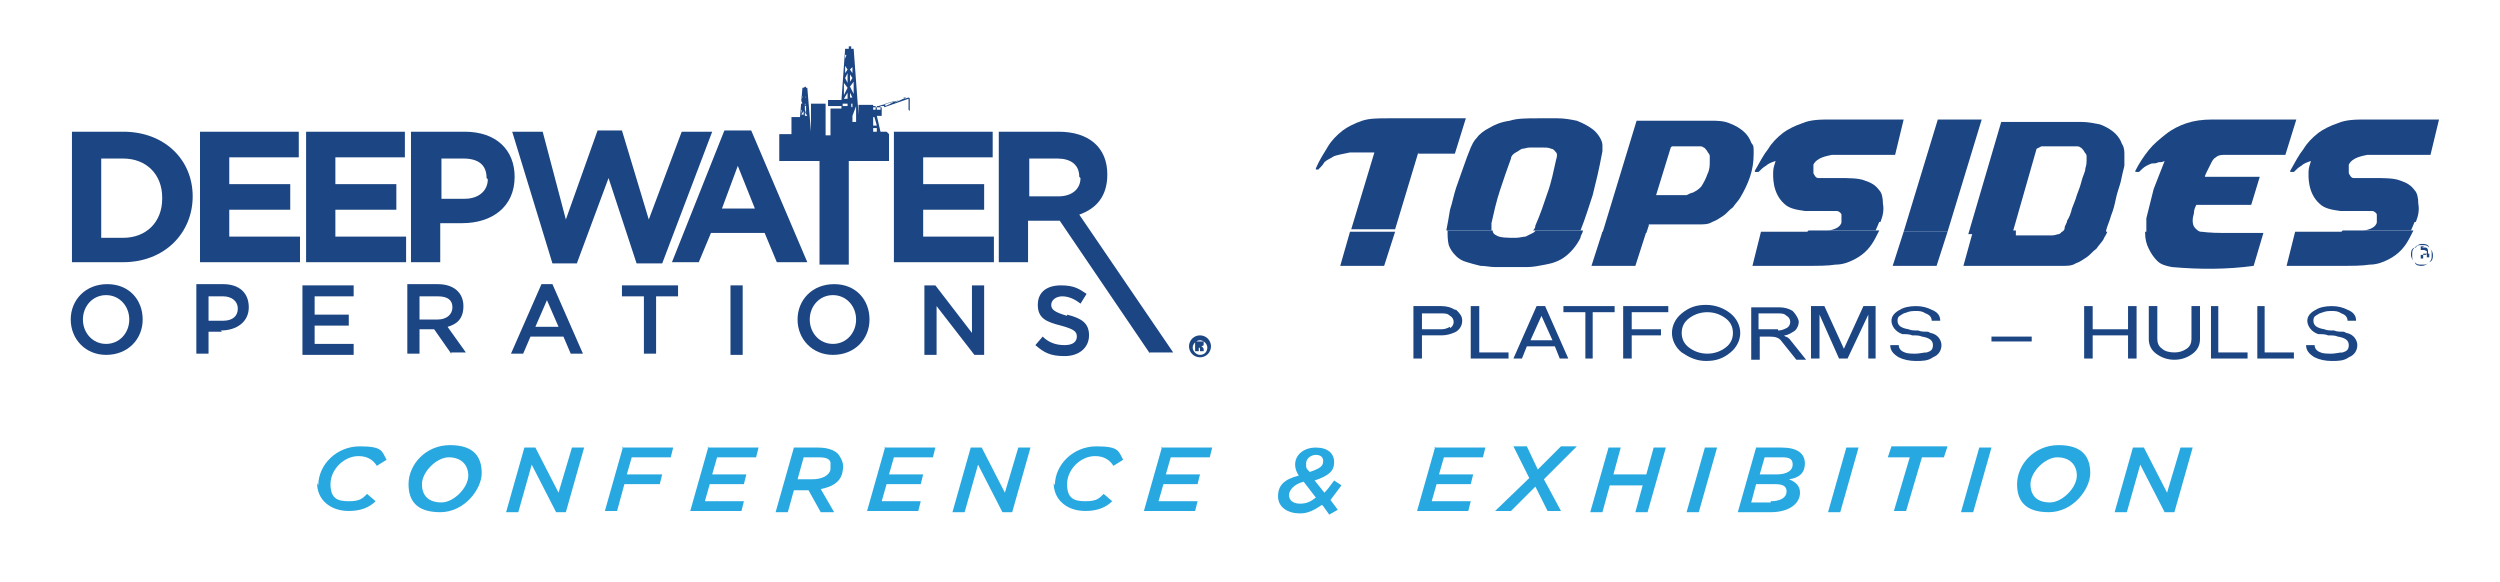 <svg xmlns="http://www.w3.org/2000/svg" id="Layer_1" data-name="Layer 1" viewBox="0 0 205 47.7"><defs><style>      .cls-1 {        fill: #28a8e0;      }      .cls-1, .cls-2 {        stroke-width: 0px;      }      .cls-2 {        fill: #1c4583;      }    </style></defs><g><g><g><g><g><path class="cls-2" d="M8.7,29.1c-1.7,0-2.9-1.3-2.9-2.9s1.2-2.9,3-2.9,2.9,1.3,2.9,2.9-1.2,2.9-3,2.9ZM8.7,24.2c-1.1,0-1.9.9-1.9,2s.8,2,1.9,2,1.9-.9,1.9-2-.8-2-1.9-2Z"></path><path class="cls-2" d="M18.2,27.2h-1.1v1.8h-1v-5.7h2.2c1.3,0,2.1.7,2.1,1.9s-1,1.9-2.3,1.9ZM18.3,24.3h-1.2v2h1.2c.8,0,1.2-.4,1.2-1s-.5-1-1.2-1Z"></path><path class="cls-2" d="M29,24.3h-3.2v1.5h2.8v.9h-2.8v1.5h3.2v.9h-4.2v-5.7h4.2v.9Z"></path><path class="cls-2" d="M37,29l-1.4-2h-1.2v2h-1v-5.7h2.5c1.3,0,2.1.7,2.1,1.8s-.6,1.5-1.3,1.7l1.5,2.1h-1.2ZM35.8,24.3h-1.4v1.9h1.5c.7,0,1.2-.4,1.2-1s-.4-.9-1.2-.9Z"></path><path class="cls-2" d="M47.9,29h-1.1l-.6-1.4h-2.7l-.6,1.4h-1l2.5-5.7h.9l2.5,5.7ZM44.9,24.5l-1,2.3h1.9l-1-2.3Z"></path><path class="cls-2" d="M53.8,29h-1v-4.7h-1.8v-.9h4.6v.9h-1.8v4.7Z"></path><path class="cls-2" d="M60.9,23.4v5.7h-1v-5.7h1Z"></path><path class="cls-2" d="M68.3,29.1c-1.7,0-2.9-1.3-2.9-2.9s1.2-2.9,3-2.9,2.9,1.3,2.9,2.9-1.2,2.9-3,2.9ZM68.3,24.2c-1.1,0-1.9.9-1.9,2s.8,2,1.9,2,1.9-.9,1.9-2-.8-2-1.9-2Z"></path><path class="cls-2" d="M79.7,23.4h1v5.7h-.8l-3.1-4v4h-1v-5.7h.9l3,3.9v-3.9Z"></path><path class="cls-2" d="M87.5,25.8c1.2.3,1.8.7,1.8,1.7s-.8,1.7-2,1.7-1.7-.3-2.4-.9l.6-.7c.5.5,1.1.7,1.8.7s1-.3,1-.7-.2-.6-1.3-.9c-1.2-.3-1.9-.6-1.9-1.7s.8-1.6,1.9-1.6,1.5.3,2.1.7l-.5.8c-.5-.4-1-.6-1.5-.6s-.9.3-.9.7.3.6,1.3.9Z"></path></g><g><g><path class="cls-2" d="M16.4,21.5v-10.7h8.1v2.1h-5.7v2.2h5v2.1h-5v2.2h5.8v2.1h-8.1Z"></path><path class="cls-2" d="M25.1,21.5v-10.7h8.1v2.1h-5.7v2.2h5v2.1h-5v2.2h5.8v2.1h-8.1Z"></path><path class="cls-2" d="M37.9,18.3h-1.8v3.2h-2.4v-10.7h4.4c2.6,0,4.1,1.5,4.1,3.7h0c0,2.5-1.9,3.8-4.3,3.8ZM39.9,14.6c0-1.1-.7-1.6-1.9-1.6h-1.8v3.3h1.9c1.2,0,1.9-.7,1.9-1.6h0Z"></path><path class="cls-2" d="M54.2,21.6h-2l-2.3-7-2.6,7h-2l-3.3-10.8h2.5l1.9,7.2,2.6-7.3h2l2.2,7.3,2.7-7.2h2.5l-4.1,10.8Z"></path><path class="cls-2" d="M63.7,21.5l-1-2.4h-4.4l-1,2.4h-2.2l4.3-10.8h2.2l4.6,10.8h-2.5ZM60.5,13.6l-1.3,3.5h2.7l-1.4-3.5Z"></path><path class="cls-2" d="M73.3,21.5v-10.7h8.1v2.1h-5.7v2.2h5v2.1h-5v2.2h5.8v2.1h-8.1Z"></path><path class="cls-2" d="M94.3,29l-7.4-10.9h-2.6v3.4h-2.4v-10.7h4.9c2.5,0,4,1.3,4,3.5h0c0,1.8-.9,2.8-2.3,3.3l7.7,11.3h-2ZM88.5,14.5c0-1-.7-1.5-1.8-1.5h-2.3v3.1h2.4c1.1,0,1.8-.6,1.8-1.5h0Z"></path></g><path class="cls-2" d="M10.1,21.5h-4.2v-10.7h4.2c3.4,0,5.7,2.3,5.7,5.3h0c0,3-2.3,5.4-5.7,5.4ZM13.3,16.2c0-1.9-1.3-3.2-3.2-3.2h-1.8v6.5h1.8c1.9,0,3.2-1.3,3.2-3.2h0Z"></path></g></g><g><path class="cls-2" d="M74.6,9.1s0,0,0,0c0,0,0,0,0,0v-1s0,0,0,0c0,0,0-.1-.1-.1,0,0,0,0,0,0,0,0,0,0,0,0l-2.5.7h.7c0-.1,0,0,0,0h-.2c0,0,0,.1,0,.1l2-.7s0,0,0,0c0,0,0,0,0,0v.9s0,0,0,0,0,0,0,0c0,0,0,0,0,0,0,0,0,0,0,0,0,0,0,0,0,0,0,0,0,0,0,0,0,0,0,0,0,0,0,0,0,0,0,0,0,0,0,0,0,0ZM72.6,8.7v-.2c0,0,.7-.2.7-.2h0c0,.1-.7.4-.7.4ZM73.4,8.4h0c0-.1.7-.3.7-.3h0c0,0-.7.3-.7.3ZM74.1,8.1h0c0,0,.2-.1.2-.1,0,0,0,0,0,0,0,0,0,0,0,0h-.2Z"></path><path class="cls-2" d="M72.7,10.8h0s-.5,0-.5,0l-.3-1.3h-.3c0,0,.7,0,.7,0v-.7h-.7v-.2h-1.2v.8l-.4-5.4h-.2v-.2h-.2v.2h-.3l-.3,4.2h-1.1v.5h1.1v.2h-.9v2.2h-.4v-2.6h-1.2v2s0,0,0,0c0,0,0,0,0,.1v.2h0s0,0,0,0l-.3-3.6h-.1c0-.1-.1-.1-.1-.1h0c0,.1-.2.1-.2.1l-.2,2.4h-.7v1.4h-1v2.2h3.3v8.5h2.4v-8.5h3.3v-2.2h0ZM71.9,8.7h.3v.3c0,0-.3,0-.3,0v-.3ZM71.6,8.7h.2v.3h-.2v-.3ZM65.7,9.4l.2-.3v.3h-.2ZM65.7,8.5v-.2c.1,0,.1.4.1.4v-.2ZM65.8,7.8h0c0,0,0,0,0,0h0ZM66.1,8.7v.6s-.1-.3-.1-.3v-.3ZM66.1,8.2v-.2c-.1,0,0-.1,0-.1v.3ZM66.1,7.6h0c0,0,0-.2,0-.2v.2ZM66,7.1h0c0,0,0,.1,0,.1h0ZM66,7.7h0c0,0,0,.1,0,.1h0ZM66,8.3v.2c.1,0,0,.2,0,.2v-.4ZM66,9.2l.2.3h-.2v-.3ZM65.8,7.1h0v.2h0c0,0,0-.2,0-.2ZM65.8,7.4h0c0,0,0,.2,0,.2v-.2ZM65.8,7.9h0c0,.1-.1.3-.1.3v-.3ZM65.7,8.7v.3c.1,0,0,.3,0,.3v-.6ZM71.6,9.6h.1s.2.7.2.7h-.3s0-.7,0-.7ZM70.3,10h-.4v-.3h0v-.2h0c0,0,.3-.8.3-.8v1.4ZM70,6.7v1c0,0-.3-.6-.3-.6l.3-.4ZM69.9,6l-.2-.3.2-.2v.6ZM69.8,4.8v-.2c0,0,0-.1,0-.1v.3ZM69.7,4h0v.2s0,0,0,0v-.2ZM69.7,5h0c0,.1,0,.2,0,.2v-.2ZM69.7,6.1l.2.3-.2.3v-.7ZM69.7,7.6l.2.4h-.2v-.4ZM69.7,8.5h.2v.3c-.1,0-.1-.1-.1-.1h0s0,0,0,0c0,0,0,0,0,0,0,0,0,0,0,0v-.2ZM69.4,4h0v.3h0c0-.1,0-.3,0-.3ZM69.4,4.5h0c0,.1-.1.3-.1.3v-.3ZM69.5,5v.3-.2c0,0,0-.2,0-.2ZM69.3,5.4l.2.3-.2.3v-.6ZM69.5,6.1v.7l-.2-.4.2-.4ZM69.2,6.8l.3.4-.3.6v-1ZM69.5,7.6v.5h-.3l.3-.5ZM69.1,8.5h.4v.2c0,0-.1,0-.2,0h-.2v-.2ZM71.6,10.5h.3v.3c0,0-.3,0-.3,0v-.3Z"></path></g></g><path class="cls-2" d="M99.3,28.4c0,.5-.4.9-.9.9s-.9-.4-.9-.9.4-.9.9-.9.9.4.9.9ZM97.8,28.5c0,.3.3.6.6.6.4,0,.6-.3.6-.6s-.3-.6-.6-.6-.6.3-.6.6ZM98.3,28.8h-.3v-.8s.2,0,.4,0,.3,0,.3,0c0,0,0,0,0,.2s0,.1-.2.2h0c0,0,.1,0,.2.2,0,.1,0,.2,0,.2h-.3s0,0,0-.2c0,0,0-.1-.1-.1h0v.3ZM98.3,28.4h0c0,0,.1,0,.1,0s0,0-.1,0,0,0,0,0v.2Z"></path></g><g><path class="cls-2" d="M198.1,18.2c.2-.5.3-1,.2-1.5,0-.5-.1-.9-.3-1.1-.3-.4-.6-.6-1.2-.8-.5-.2-1.3-.2-2.2-.2h-.6c-.2,0-.3,0-.4,0-.1,0-.2,0-.3,0,0,0-.2,0-.3,0-.2,0-.3-.2-.4-.4,0-.2,0-.4,0-.7.3-.6,1.1-.7,1.5-.8h5.2s.7-2.9.7-2.9h-5.9c-.9,0-1.7,0-2.4.3-.6.2-1.2.5-1.6.8-.5.4-.9.8-1.2,1.3-.4.5-.7,1.1-1.1,1.8,0,0,0,.1,0,.1,0,0,.2,0,.3,0,.2-.2.4-.4.6-.5.2-.2.5-.3.8-.4-.1.3-.2.6-.2.9,0,.3-.1,1.7.9,2.6.4.4,1,.5,1.7.6.3,0,.6,0,1,0,.3,0,1.4,0,1.6,0,.2,0,.4.2.4.3,0,.1,0,.3,0,.6,0,.2-.2.4-.4.5-.2.1-.5.2-.8.2-.1,0-.3,0-.4,0h4.4c.1-.2.2-.5.3-.7Z"></path><path class="cls-2" d="M192,19h-3.8l-.7,2.8h4.4c1,0,1.8,0,2.4-.1.6,0,1.1-.2,1.5-.4.6-.3,1.1-.7,1.5-1.3.2-.3.4-.7.6-1.1h-4.4c-.2,0-.3,0-.5,0h-.9Z"></path><g><path class="cls-2" d="M116.3,12.6h3l.9-2.9h-6.3c-.9,0-1.6,0-2.2.2-.6.2-1.2.5-1.6.8-.5.4-.9.8-1.2,1.3-.3.5-.7,1.1-1,1.8,0,0,0,.1,0,.1,0,0,.1,0,.2,0,.2-.2.4-.4.5-.6.2-.2.5-.3.8-.5.3-.1.8-.2,1.3-.3.5,0,1.2,0,2,0l-1.9,6.3h3.6l1.9-6.3Z"></path><path class="cls-2" d="M122.3,18.3c.2-.9.4-1.8.7-2.7.3-.9.6-1.8.9-2.6,0-.2.2-.4.4-.5.2-.1.3-.2.5-.3.2,0,.4-.1.6-.1.2,0,.4,0,.6,0s.4,0,.6,0c.2,0,.4,0,.6.1.2,0,.3.2.4.3.1.1.1.3,0,.6-.2.9-.4,1.9-.7,2.7-.3.9-.6,1.8-1,2.7,0,.2-.1.3-.2.4h3.9c.4-1,.7-2,1-2.9.3-1.2.5-2,.8-3.6,0,0,0-.3,0-.5,0-.4-.4-1-.8-1.3-.4-.3-.8-.5-1.3-.7-.5-.1-1-.2-1.6-.2-.6,0-1.1,0-1.5,0-1,0-1.8,0-2.4.2-.7.1-1.2.3-1.7.6-.4.2-.8.5-1,.8-.3.3-.4.6-.5.8-.2.5-.4,1-.6,1.6-.2.6-.4,1.1-.6,1.7-.2.6-.3,1.2-.5,1.8-.1.6-.2,1.2-.3,1.7,0,0,0,0,0,0h3.7s0-.3,0-.7Z"></path><path class="cls-2" d="M135.2,18.4h4.2c.3,0,.7,0,1-.2.3-.1.6-.3.9-.5.3-.2.5-.5.8-.7.2-.3.5-.6.6-.8.3-.5.6-1.1.8-1.7.2-.6.3-1.2.3-1.9s0-.6-.2-.9c-.1-.3-.3-.6-.5-.8-.4-.4-.8-.6-1.3-.8-.5-.2-1-.2-1.5-.2h-6.1l-2.8,9.2h3.6l.2-.6ZM137.1,12h2.2c.2,0,.3,0,.4.1.1,0,.2.2.3.3,0,.1.2.2.2.4,0,.1,0,.3,0,.4,0,.4,0,.7-.2,1.1-.1.3-.3.7-.5,1-.2.2-.3.3-.7.5-.1,0-.3.1-.5.2-.2,0-.4,0-.7,0h-1.8l1.2-3.9Z"></path><path class="cls-2" d="M154.2,18.2c.2-.5.3-1,.2-1.5,0-.5-.1-.9-.3-1.1-.3-.4-.6-.6-1.2-.8-.5-.2-1.3-.2-2.2-.2h-.6c-.2,0-.3,0-.4,0-.1,0-.2,0-.3,0,0,0-.2,0-.3,0-.2,0-.3-.2-.4-.4,0-.2,0-.4,0-.7.3-.6,1.1-.7,1.5-.8h5.2s.7-2.9.7-2.9h-5.9c-.9,0-1.7,0-2.4.3-.6.2-1.2.5-1.6.8-.5.4-.9.8-1.2,1.3-.4.5-.7,1.1-1.1,1.8,0,0,0,.1,0,.1,0,0,.2,0,.3,0,.2-.2.4-.4.6-.5.2-.2.5-.3.8-.4-.1.3-.2.6-.2.9,0,.3-.1,1.7.9,2.6.4.4,1,.5,1.7.6.3,0,.6,0,1,0,.3,0,1.4,0,1.6,0,.2,0,.4.2.4.3,0,.1,0,.3,0,.6,0,.2-.2.4-.4.5-.2.1-.5.2-.8.2-.1,0-.3,0-.4,0h4.4c.1-.2.2-.5.3-.7Z"></path><polygon class="cls-2" points="162.5 9.8 158.9 9.8 156.1 19 159.7 19 162.5 9.8"></polygon><path class="cls-2" d="M167.4,12h2.8c.2,0,.3,0,.4.1.1,0,.2.2.3.3,0,.1.2.2.2.4,0,.1,0,.3,0,.4s0,.3-.1.6c0,.3-.2.6-.3,1-.1.4-.2.7-.4,1.2-.1.4-.3.8-.4,1.1-.1.4-.2.7-.4,1,0,.2-.2.4-.2.6,0,.2-.2.3-.3.4,0,0,0,0,0,0h3.7c0,0,0-.1,0-.2.1-.4.3-.8.4-1.2.2-.5.3-.9.4-1.4.1-.5.3-1,.4-1.4.1-.5.2-.9.3-1.3,0-.4,0-.7,0-.9,0-.3,0-.6-.2-.9-.1-.3-.3-.6-.5-.8-.4-.4-.8-.6-1.3-.8-.5-.1-1-.2-1.5-.2h-6.6l-2.7,9.2h3.6l2-7Z"></path><path class="cls-2" d="M180,18.7c-.3-.3-.2-.9-.1-1.2,0-.3.1-.5.2-.7h4.5l.7-2.3c-.9,0-1.7,0-2.2,0-.6,0-1,0-1.3,0s-.5,0-.7,0c-.1,0-.2,0-.3,0,0-.1.1-.3.2-.5.1-.2.2-.4.3-.6.1-.2.2-.4.4-.5.1-.1.3-.2.6-.2h5.1l.9-2.9h-6.9c-.8,0-1.5.1-2.1.3-.6.2-1.2.5-1.7.9-.5.4-1,.8-1.4,1.3-.4.5-.8,1.1-1.1,1.7,0,0,0,.1,0,.1,0,0,.2,0,.3,0,.2-.2.4-.4.6-.5.2-.1.4-.2.5-.2.2,0,.3,0,.5-.1.2,0,.3,0,.5-.1-.3.8-.6,1.5-.9,2.3-.2.8-.4,1.6-.6,2.4,0,.4,0,.8,0,1.2h5.5c-.5,0-1,.1-1.4-.3Z"></path><polygon class="cls-2" points="113.5 21.8 114.4 19 110.7 19 109.9 21.8 113.5 21.8"></polygon><path class="cls-2" d="M118.8,20.1c.1.3.3.6.6.9.2.2.5.4.9.5.3.1.7.2,1.1.3.4,0,.8.1,1.2.1.4,0,.8,0,1.1,0s1,0,1.5,0c.5,0,1-.1,1.5-.2.6-.1,1.2-.3,1.7-.7.5-.4.9-.9,1.2-1.5,0-.2.2-.4.2-.6h-3.9c0,0,0,.1-.2.2-.2.1-.4.2-.6.3-.2,0-.5.1-.8.1-.7,0-1.3,0-1.6-.2-.2-.1-.3-.2-.3-.4h-3.7c0,.4,0,.8.1,1.2Z"></path><polygon class="cls-2" points="134.1 21.8 135 19 131.4 19 130.5 21.8 134.1 21.8"></polygon><path class="cls-2" d="M148.2,19h-3.8l-.7,2.8h4.4c1,0,1.8,0,2.4-.1.6,0,1.1-.2,1.5-.4.6-.3,1.1-.7,1.5-1.3.2-.3.4-.7.6-1.1h-4.4c-.2,0-.3,0-.5,0h-.9Z"></path><polygon class="cls-2" points="158.8 21.8 159.7 19 156.1 19 155.2 21.8 158.8 21.8"></polygon><path class="cls-2" d="M169.2,21.8c.3,0,.7,0,1-.2.3-.1.6-.3.9-.5.3-.2.5-.5.8-.7.2-.3.5-.6.6-.8,0-.1.2-.3.3-.6h-3.7c0,0-.2.2-.3.2-.1,0-.3.1-.5.1-.2,0-.4,0-.7,0h-2.3v-.4c.1,0-3.5,0-3.5,0l-.8,2.9h8.2Z"></path><path class="cls-2" d="M176.2,20.4c.2.4.4.7.7,1,.3.3.7.4,1.2.5,2.3.2,4.5.2,6.7-.1l.8-2.7c-1,0-1.9,0-2.9,0-.8,0-1.5,0-2.2-.1h-4.6s0,0,0,.1c0,.5.1.9.3,1.3Z"></path></g><path class="cls-2" d="M199.2,21.5c-.2.2-.4.3-.6.3s-.5,0-.6-.3c-.2-.2-.3-.4-.3-.6s0-.5.3-.6c.2-.2.4-.3.6-.3s.5,0,.6.3c.2.2.3.4.3.6s0,.5-.3.6ZM198,20.3c-.2.2-.2.3-.2.6s0,.4.2.6c.2.2.3.2.6.2s.4,0,.6-.2c.2-.2.2-.3.2-.6s0-.4-.2-.6c-.2-.2-.3-.2-.6-.2s-.4,0-.5.2ZM198.6,20.3c.1,0,.2,0,.3,0,.1,0,.2.1.2.3s0,.2,0,.2c0,0,0,0-.1,0,0,0,.1,0,.2,0,0,0,0,.1,0,.2h0c0,0,0,.1,0,.1,0,0,0,0,0,0h0s-.2,0-.2,0c0,0,0,0,0,0,0,0,0,0,0,0h0c0-.2,0-.3,0-.3,0,0-.1,0-.2,0h-.1v.4h-.2v-1h.3ZM198.8,20.5s-.1,0-.2,0h-.1v.4h.2c0,0,.1,0,.2,0,0,0,.1,0,.1-.2s0-.1,0-.1Z"></path><g><path class="cls-2" d="M119.3,25.4c-.3-.2-.7-.3-1.1-.3h-2.3v4.3h.7v-1.9h1.6c.4,0,.8-.1,1.2-.3.3-.2.5-.5.5-.9s-.2-.6-.5-.9ZM118.9,26.8c-.2.1-.4.2-.7.2h-1.6v-1.3h1.6c.3,0,.5,0,.7.2.2.1.3.3.3.5s-.1.4-.3.5Z"></path><polygon class="cls-2" points="121.3 25.1 120.6 25.1 120.6 29.4 123.7 29.4 123.7 28.9 121.3 28.9 121.3 25.1"></polygon><path class="cls-2" d="M126,25.1l-1.9,4.3h.7l.4-1h2.3l.4,1h.7l-1.9-4.3h-.7ZM125.5,27.9l.9-2,.9,2h-1.8Z"></path><polygon class="cls-2" points="128.2 25.6 130 25.6 130 29.4 130.6 29.4 130.6 25.6 132.4 25.6 132.4 25.1 128.2 25.1 128.2 25.6"></polygon><polygon class="cls-2" points="133.1 29.4 133.8 29.4 133.8 27.5 136.2 27.5 136.2 27 133.8 27 133.8 25.6 136.8 25.6 136.8 25.1 133.1 25.1 133.1 29.4"></polygon><path class="cls-2" d="M141.9,25.7c-.5-.4-1.2-.7-2-.7s-1.4.2-2,.7c-.5.4-.8,1-.8,1.6s.3,1.2.8,1.6c.6.4,1.2.7,2,.7s1.4-.2,2-.7c.5-.4.8-1,.8-1.6s-.3-1.2-.8-1.6ZM141.5,28.5c-.4.3-.9.5-1.5.5s-1.1-.2-1.5-.5c-.4-.3-.6-.7-.6-1.2s.2-.9.6-1.2c.4-.3.9-.5,1.5-.5s1.1.2,1.5.5c.4.3.6.7.6,1.2s-.2.9-.6,1.2Z"></path><path class="cls-2" d="M146.3,27.5c.3,0,.6-.2.9-.4.2-.2.3-.5.3-.7s-.2-.6-.5-.9c-.3-.2-.7-.3-1.1-.3h-2.3v4.3h.7v-1.9h.8c.5,0,.8.1,1,.4l1.2,1.5h.8l-1.2-1.5c-.2-.3-.4-.4-.5-.4ZM145.8,27h-1.6v-1.3h1.6c.3,0,.5,0,.7.2.2.1.3.3.3.5s-.1.4-.3.5c-.2.1-.4.2-.7.2Z"></path><polygon class="cls-2" points="151.2 28.6 149.6 25.1 148.5 25.1 148.5 29.4 149.2 29.4 149.2 25.8 150.8 29.4 151.5 29.4 153.2 25.8 153.2 29.4 153.8 29.4 153.8 25.1 152.8 25.1 151.2 28.6"></polygon><path class="cls-2" d="M158.1,27.2c-.3,0-.6,0-.8-.1-.3,0-.6,0-.8-.1-.6-.1-.9-.3-.9-.7s.2-.4.5-.6c.3-.1.5-.2.9-.2s.6,0,.9.2c.3.1.5.3.5.6h.7c0-.4-.2-.7-.7-.9-.4-.2-.8-.3-1.3-.3s-1,.1-1.3.3c-.4.2-.7.5-.7.9s.3.9.9,1.1c.3,0,.6,0,.8.1.3,0,.6,0,.8.1.6.1.9.3.9.7s-.2.5-.5.6c-.3,0-.6.1-.9.1s-.7,0-.9-.1c-.3-.1-.5-.3-.5-.6h-.7c0,.4.2.7.7,1,.4.2.9.3,1.4.3s1,0,1.4-.3c.5-.2.7-.6.7-1s-.3-.9-.9-1Z"></path><rect class="cls-2" x="163.3" y="27.6" width="3.3" height=".4"></rect><polygon class="cls-2" points="174.5 27 171.6 27 171.6 25.1 170.9 25.1 170.9 29.4 171.6 29.4 171.6 27.5 174.5 27.5 174.5 29.4 175.2 29.4 175.2 25.1 174.5 25.1 174.5 27"></polygon><path class="cls-2" d="M179.7,27.8c0,.3-.1.6-.4.8-.3.2-.6.3-1,.3s-.8-.1-1-.3c-.3-.2-.4-.5-.4-.8v-2.7h-.7v2.7c0,.5.2.9.6,1.2.4.3.9.5,1.5.5s1.1-.2,1.5-.5c.4-.3.6-.7.6-1.2v-2.7h-.7v2.7Z"></path><polygon class="cls-2" points="181.9 25.1 181.3 25.1 181.3 29.4 184.3 29.4 184.3 28.9 181.9 28.9 181.9 25.1"></polygon><polygon class="cls-2" points="185.7 25.1 185.1 25.1 185.1 29.4 188.1 29.4 188.1 28.9 185.7 28.9 185.7 25.1"></polygon><path class="cls-2" d="M192.2,27.2c-.3,0-.6,0-.8-.1-.3,0-.6,0-.8-.1-.6-.1-.9-.3-.9-.7s.2-.4.5-.6c.3-.1.5-.2.9-.2s.6,0,.9.2c.3.1.5.3.5.6h.7c0-.4-.2-.7-.7-.9-.4-.2-.8-.3-1.3-.3s-1,.1-1.3.3c-.4.2-.7.5-.7.9s.3.9.9,1.1c.3,0,.6,0,.8.1.3,0,.6,0,.8.1.6.1.9.3.9.7s-.2.5-.5.6c-.3,0-.6.1-.9.1s-.7,0-.9-.1c-.3-.1-.5-.3-.5-.6h-.7c0,.4.2.7.7,1,.4.2.9.3,1.4.3s1,0,1.4-.3c.5-.2.7-.6.7-1s-.3-.9-.9-1Z"></path></g></g></g><g><path class="cls-1" d="M26.1,39.8c0-1.7,1.5-3.2,3.4-3.2s1.8.4,2.2,1.1l-.8.5c-.3-.5-.8-.8-1.5-.8-1.2,0-2.3,1.1-2.3,2.3s.6,1.4,1.5,1.4,1.1-.2,1.5-.6l.7.6c-.5.5-1.2.8-2.2.8-1.5,0-2.6-.9-2.6-2.3Z"></path><path class="cls-1" d="M33.5,39.7c0-1.6,1.4-3.2,3.4-3.2s2.6,1,2.6,2.3-1.4,3.2-3.4,3.2-2.6-1-2.6-2.3ZM38.4,39c0-.9-.6-1.5-1.6-1.5s-2.2,1.2-2.2,2.2.6,1.5,1.6,1.5,2.2-1.2,2.2-2.2Z"></path><path class="cls-1" d="M43,36.7h.9l1.9,3.7,1.1-3.7h1l-1.5,5.3h-.8l-2-3.9-1.1,3.9h-1l1.5-5.3Z"></path><path class="cls-1" d="M51,36.7h4.2l-.2.8h-3.2l-.4,1.4h2.9l-.2.8h-2.9l-.6,2.2h-1l1.5-5.3Z"></path><path class="cls-1" d="M58,36.7h4.2l-.2.8h-3.2l-.4,1.4h2.8l-.2.8h-2.8l-.4,1.4h3.2l-.2.8h-4.2l1.5-5.3Z"></path><path class="cls-1" d="M65,36.7h2.1c.9,0,1.6.3,1.8.8.2.3.3.7.2,1.1-.1.8-.7,1.3-1.8,1.5l1.1,1.9h-1.1l-1-1.8h-1.2l-.5,1.8h-1l1.5-5.3ZM66.6,39.3c.8,0,1.4-.3,1.5-.8,0-.2,0-.4,0-.6-.1-.3-.4-.4-1-.4h-1.2l-.5,1.8h1.3Z"></path><path class="cls-1" d="M72.5,36.7h4.2l-.2.8h-3.2l-.4,1.4h2.8l-.2.8h-2.8l-.4,1.4h3.2l-.2.8h-4.2l1.5-5.3Z"></path><path class="cls-1" d="M79.6,36.7h.9l1.9,3.7,1.1-3.7h1l-1.5,5.3h-.8l-2-3.9-1.1,3.9h-1l1.5-5.3Z"></path><path class="cls-1" d="M86.5,39.8c0-1.7,1.5-3.2,3.4-3.2s1.8.4,2.2,1.1l-.8.5c-.3-.5-.8-.8-1.5-.8-1.2,0-2.3,1.1-2.3,2.3s.6,1.4,1.5,1.4,1.1-.2,1.5-.6l.7.6c-.5.5-1.2.8-2.2.8-1.5,0-2.6-.9-2.6-2.3Z"></path><path class="cls-1" d="M95.2,36.7h4.2l-.2.8h-3.2l-.4,1.4h2.8l-.2.8h-2.8l-.4,1.4h3.2l-.2.8h-4.2l1.5-5.3Z"></path><path class="cls-1" d="M108.4,41.4c-.6.4-1.1.7-1.8.7-1,0-1.8-.5-1.8-1.4s.5-1.4,1.7-1.7c-.2-.3-.3-.6-.3-.9,0-.8.7-1.4,1.7-1.4s1.5.5,1.5,1.2-.4,1.1-1.6,1.5l.8,1c.3-.3.5-.6.8-1l.6.4c-.3.4-.6.8-.9,1.2l.6.8-.7.4-.5-.7ZM107.9,40.8l-1-1.3c-.8.2-1.2.7-1.2,1.1s.3.7.9.7.9-.2,1.3-.5ZM108.5,37.8c0-.3-.2-.5-.6-.5s-.8.3-.8.7,0,.4.3.7c.9-.3,1.1-.5,1.1-.9Z"></path><path class="cls-1" d="M117.6,36.7h4.2l-.2.8h-3.2l-.4,1.4h2.8l-.2.8h-2.8l-.4,1.4h3.2l-.2.8h-4.2l1.5-5.3Z"></path><path class="cls-1" d="M125.4,39.2l-1.3-2.6h1.1l.9,1.9,1.9-1.9h1.3l-2.7,2.7,1.4,2.6h-1.1l-1-2-2,2h-1.3l2.8-2.7Z"></path><path class="cls-1" d="M131.9,36.7h1l-.6,2.2h2.7l.6-2.2h1l-1.5,5.3h-1l.6-2.2h-2.7l-.6,2.2h-1l1.5-5.3Z"></path><path class="cls-1" d="M139.8,36.7h1l-1.5,5.3h-1l1.5-5.3Z"></path><path class="cls-1" d="M143.9,36.7h2.2c1.3,0,1.9.5,1.9,1.3s-.5,1.2-1.3,1.3c.5.2.9.5.9,1.1,0,.9-.9,1.6-2.4,1.6h-2.7l1.5-5.3ZM145.2,41.1c.8,0,1.3-.3,1.3-.8s-.4-.6-1-.6h-1.5l-.4,1.5h1.6ZM145.7,38.9c.8,0,1.3-.3,1.3-.8s-.3-.6-.9-.6h-1.4l-.4,1.4h1.4Z"></path><path class="cls-1" d="M151.4,36.7h1l-1.5,5.3h-1l1.5-5.3Z"></path><path class="cls-1" d="M156.6,37.5h-1.8l.3-.9h4.6l-.3.9h-1.8l-1.3,4.4h-1l1.3-4.4Z"></path><path class="cls-1" d="M162.3,36.7h1l-1.5,5.3h-1l1.5-5.3Z"></path><path class="cls-1" d="M165.4,39.7c0-1.6,1.4-3.2,3.4-3.2s2.6,1,2.6,2.3-1.4,3.2-3.4,3.2-2.6-1-2.6-2.3ZM170.3,39c0-.9-.6-1.5-1.6-1.5s-2.2,1.2-2.2,2.2.6,1.5,1.6,1.5,2.2-1.2,2.2-2.2Z"></path><path class="cls-1" d="M174.9,36.7h.9l1.9,3.7,1.1-3.7h1l-1.5,5.3h-.8l-2-3.9-1.1,3.9h-1l1.5-5.3Z"></path></g></svg>